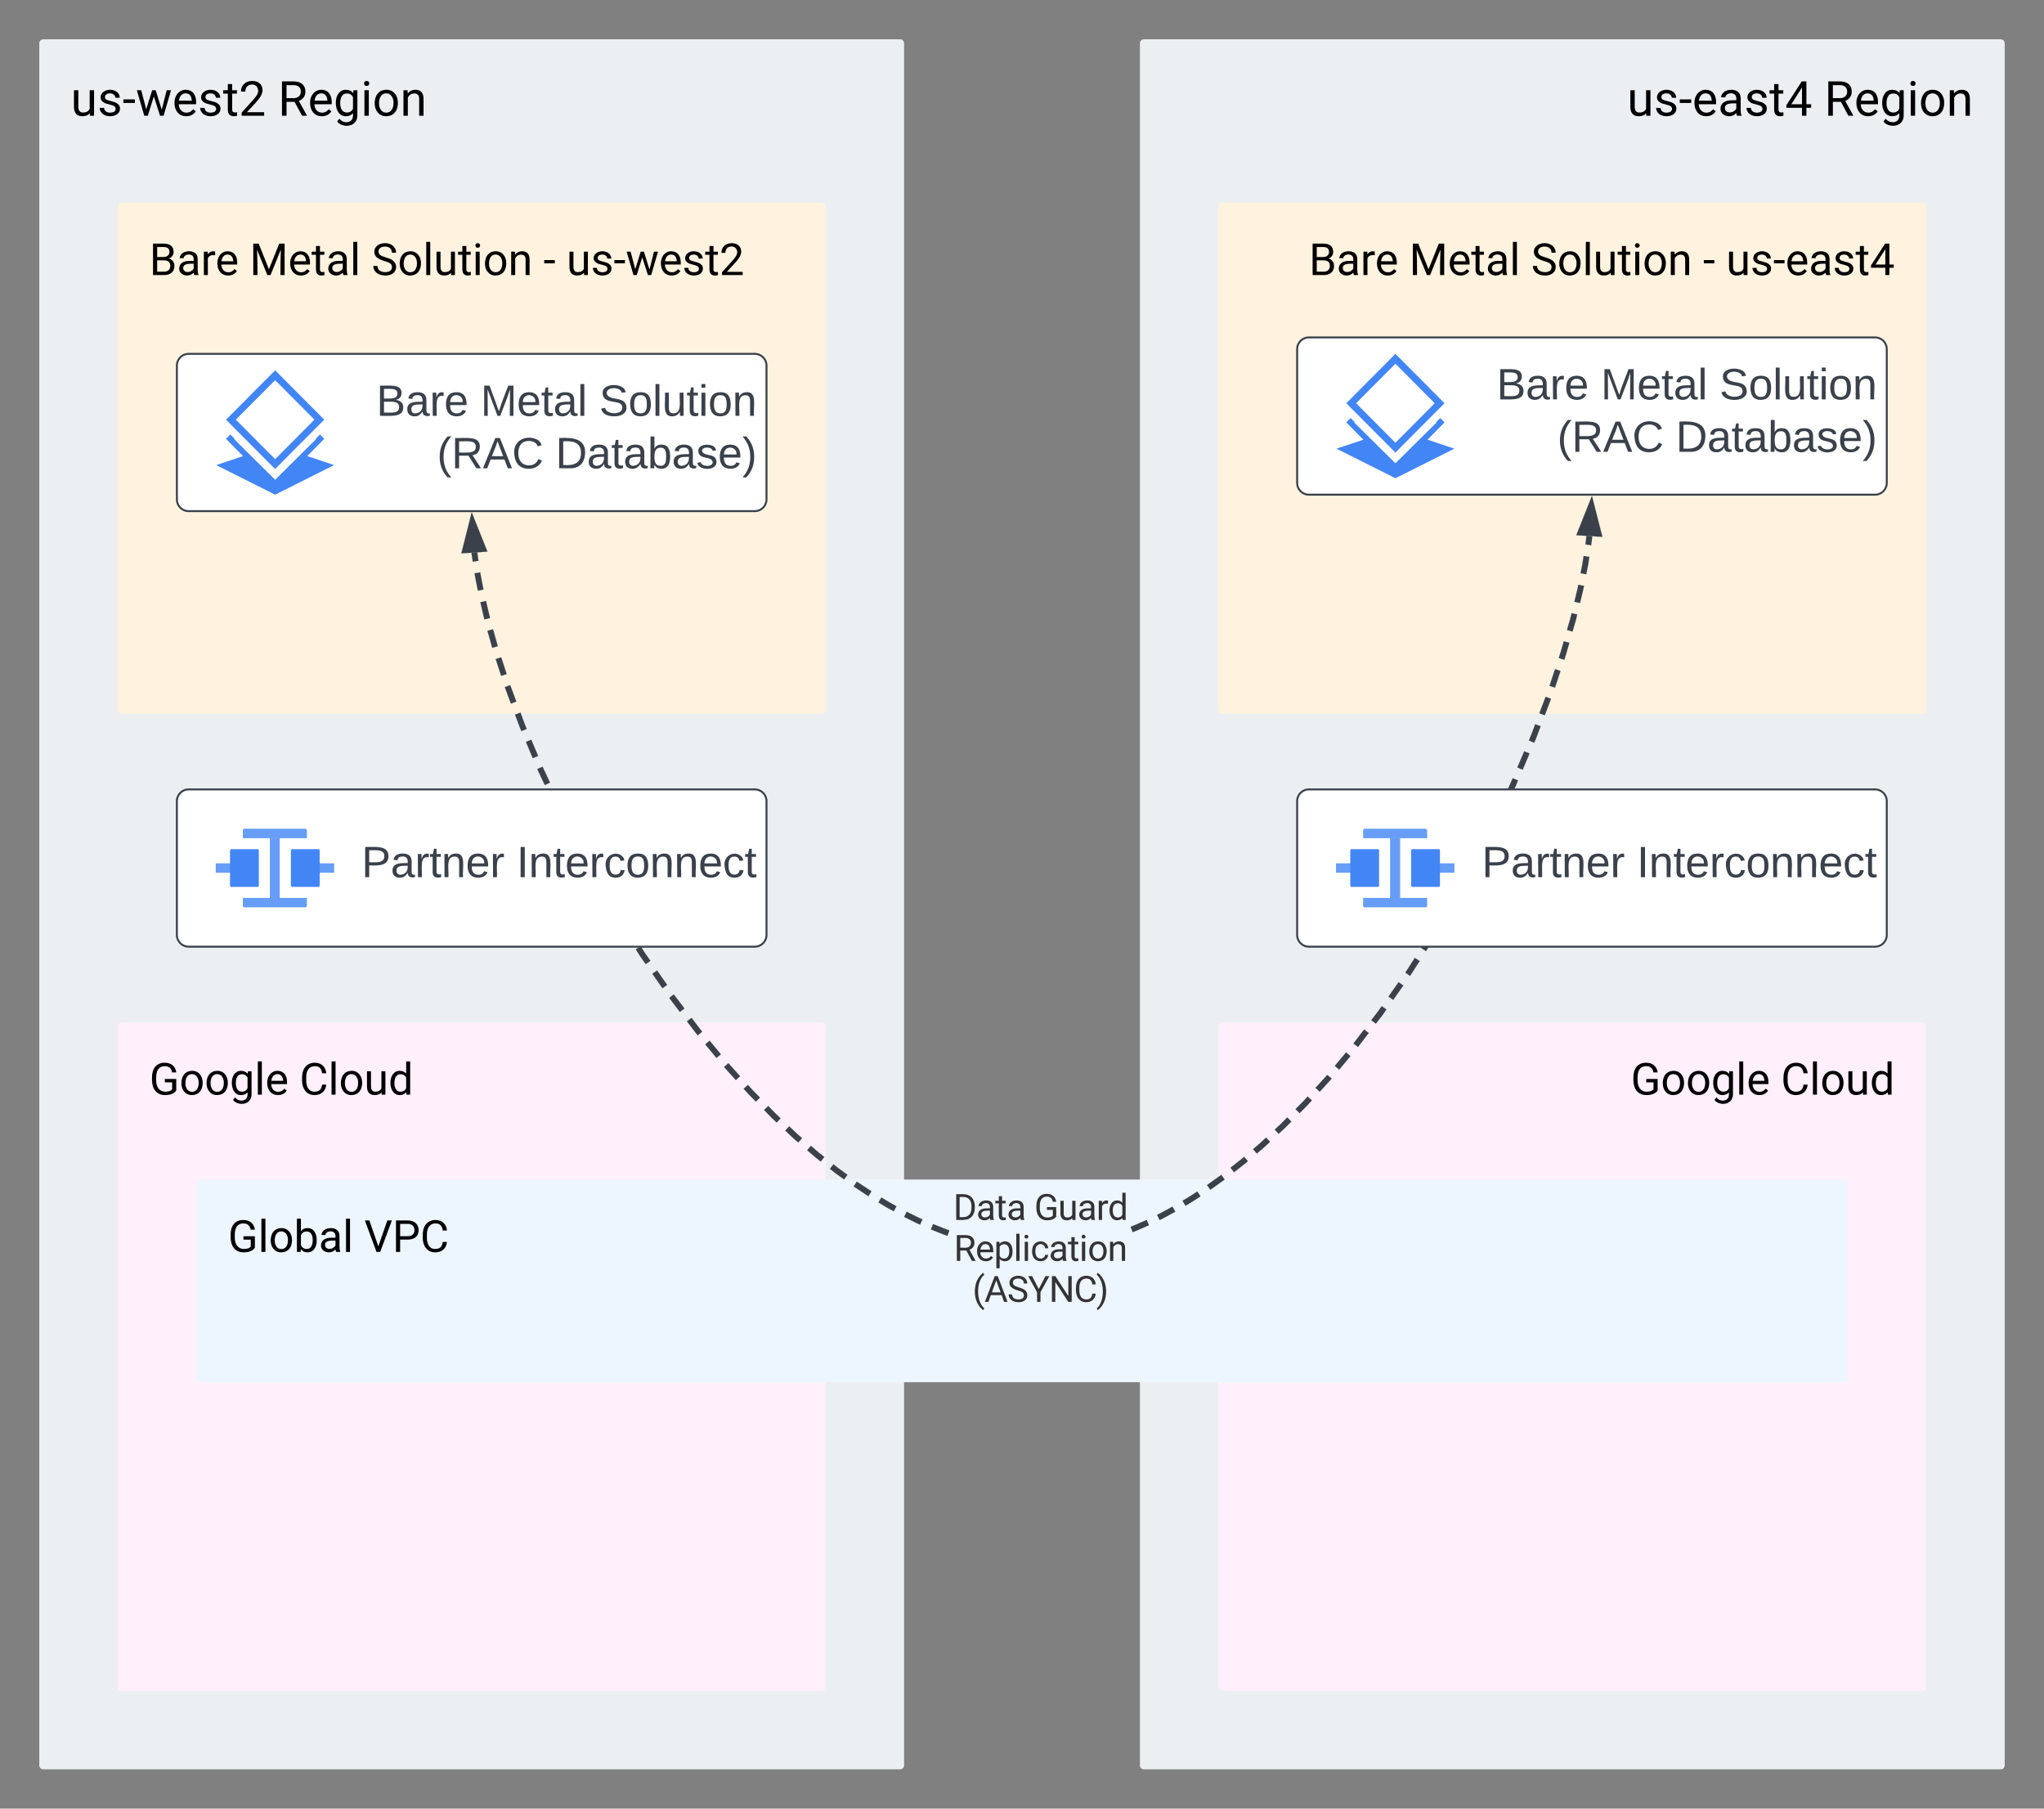 <svg xmlns="http://www.w3.org/2000/svg" xmlns:xlink="http://www.w3.org/1999/xlink" xmlns:lucid="lucid" width="1040" height="920"><rect width="100%" height="100%" fill="#808080" stroke="none"/><g transform="translate(-300 -300)" lucid:page-tab-id="47p1bXzf78HJ"><path d="M320 322a2 2 0 0 1 2-2h436a2 2 0 0 1 2 2v876a2 2 0 0 1-2 2H322a2 2 0 0 1-2-2z" fill="#eceff1"/><use xlink:href="#a" transform="matrix(1,0,0,1,336,336) translate(0 22.884)"/><use xlink:href="#b" transform="matrix(1,0,0,1,336,336) translate(105.46 22.884)"/><path d="M360 405.1a2 2 0 0 1 2-2h356a2 2 0 0 1 2 2v256a2 2 0 0 1-2 2H362a2 2 0 0 1-2-2z" fill="#fff3e0"/><use xlink:href="#c" transform="matrix(1,0,0,1,376,419.105) translate(0 20.822)"/><use xlink:href="#d" transform="matrix(1,0,0,1,376,419.105) translate(51.015 20.822)"/><use xlink:href="#e" transform="matrix(1,0,0,1,376,419.105) translate(113.044 20.822)"/><use xlink:href="#f" transform="matrix(1,0,0,1,376,419.105) translate(200.499 20.822)"/><use xlink:href="#g" transform="matrix(1,0,0,1,376,419.105) translate(212.247 20.822)"/><path d="M880 322a2 2 0 0 1 2-2h436a2 2 0 0 1 2 2v876a2 2 0 0 1-2 2H882a2 2 0 0 1-2-2z" fill="#eceff1"/><use xlink:href="#h" transform="matrix(1,0,0,1,896,336) translate(231.901 22.884)"/><use xlink:href="#b" transform="matrix(1,0,0,1,896,336) translate(332.242 22.884)"/><path d="M920 405.1a2 2 0 0 1 2-2h356a2 2 0 0 1 2 2v256a2 2 0 0 1-2 2H922a2 2 0 0 1-2-2z" fill="#fff3e0"/><use xlink:href="#c" transform="matrix(1,0,0,1,936,419.105) translate(30.008 20.822)"/><use xlink:href="#d" transform="matrix(1,0,0,1,936,419.105) translate(81.023 20.822)"/><use xlink:href="#e" transform="matrix(1,0,0,1,936,419.105) translate(143.053 20.822)"/><use xlink:href="#f" transform="matrix(1,0,0,1,936,419.105) translate(230.507 20.822)"/><use xlink:href="#i" transform="matrix(1,0,0,1,936,419.105) translate(242.255 20.822)"/><path d="M360 822a2 2 0 0 1 2-2h356a2 2 0 0 1 2 2v336a2 2 0 0 1-2 2H362a2 2 0 0 1-2-2z" fill="#fff0fb"/><use xlink:href="#j" transform="matrix(1,0,0,1,376,836) translate(0 20.822)"/><use xlink:href="#k" transform="matrix(1,0,0,1,376,836) translate(76.375 20.822)"/><path d="M920 822a2 2 0 0 1 2-2h356a2 2 0 0 1 2 2v336a2 2 0 0 1-2 2H922a2 2 0 0 1-2-2z" fill="#fff0fb"/><use xlink:href="#j" transform="matrix(1,0,0,1,936,836) translate(193.739 20.822)"/><use xlink:href="#k" transform="matrix(1,0,0,1,936,836) translate(270.113 20.822)"/><path d="M400 902a2 2 0 0 1 2-2h836a2 2 0 0 1 2 2v99.1a2 2 0 0 1-2 2H402a2 2 0 0 1-2-2z" fill="#edf5ff"/><use xlink:href="#l" transform="matrix(1,0,0,1,416,916) translate(0 20.822)"/><use xlink:href="#m" transform="matrix(1,0,0,1,416,916) translate(69.339 20.822)"/><path d="M390 486a6 6 0 0 1 6-6h288a6 6 0 0 1 6 6v68a6 6 0 0 1-6 6H396a6 6 0 0 1-6-6z" stroke="#3a414a" fill="#fff"/><use xlink:href="#n" transform="matrix(1,0,0,1,395,485) translate(96.481 26.528)"/><use xlink:href="#o" transform="matrix(1,0,0,1,395,485) translate(149.506 26.528)"/><use xlink:href="#p" transform="matrix(1,0,0,1,395,485) translate(209.877 26.528)"/><use xlink:href="#q" transform="matrix(1,0,0,1,395,485) translate(127.346 53.194)"/><use xlink:href="#r" transform="matrix(1,0,0,1,395,485) translate(187.654 53.194)"/><path d="M440 551.63l-30-15.04 15-5.02 15 15.06 15-15.06 15 5z" stroke="#000" stroke-opacity="0" fill="#4285f4"/><path d="M440 488.37l24.98 25.1-25 25.13L415 513.48zm0 5.02l-20 20.08 20 20.1 19.98-20.1z" stroke="#000" stroke-opacity="0" fill="#4285f4"/><path d="M462.78 521l2.2 2.22-25 25.44L415 523.22l2.2-2.2 2.1 2.1-.2.2 20.9 20.72 20.88-20.7-.2-.23z" stroke="#000" stroke-opacity="0" fill="#4285f4"/><path d="M440 494.7L419 520l21 25.3 21-25.3z" fill-opacity="0"/><path d="M960 477.63a6 6 0 0 1 6-6h288a6 6 0 0 1 6 6v68a6 6 0 0 1-6 6H966a6 6 0 0 1-6-6z" stroke="#3a414a" fill="#fff"/><use xlink:href="#n" transform="matrix(1,0,0,1,965,476.631) translate(96.481 26.528)"/><use xlink:href="#o" transform="matrix(1,0,0,1,965,476.631) translate(149.506 26.528)"/><use xlink:href="#p" transform="matrix(1,0,0,1,965,476.631) translate(209.877 26.528)"/><use xlink:href="#q" transform="matrix(1,0,0,1,965,476.631) translate(127.346 53.194)"/><use xlink:href="#r" transform="matrix(1,0,0,1,965,476.631) translate(187.654 53.194)"/><path d="M1010 543.26l-30-15.04 15-5 15 15.05 15-15.06 15 5.02z" stroke="#000" stroke-opacity="0" fill="#4285f4"/><path d="M1010 480l24.98 25.12-25 25.1-24.98-25.1zm0 5.02l-20 20.1 20 20.1 19.98-20.1z" stroke="#000" stroke-opacity="0" fill="#4285f4"/><path d="M1032.78 512.64l2.2 2.22-25 25.43L985 514.85l2.2-2.22 2.1 2.1-.2.23 20.9 20.7 20.88-20.7-.2-.23z" stroke="#000" stroke-opacity="0" fill="#4285f4"/><path d="M1010 486.33l-21 25.3 21 25.3 21-25.3z" fill-opacity="0"/><path d="M780.88 925.08l2.16.75-.97 2.8-2.22-.78-6.2-2.46 1.1-2.75zm103.72-1.85l-6.32 2.77-1.97.76-1.06-2.75 1.92-.73 6.26-2.74zm-117.08-3.78l1.82.8-1.2 2.7-1.88-.83-6.23-3.1 1.3-2.64zM898 916.37l-6.15 3.33-1.83.9-1.3-2.66 1.78-.86 6.08-3.3zm-145.36-4.72l3.5 1.93-1.4 2.58-3.58-1.96-4.23-2.56 1.53-2.52zm158.18-3.1l-3.9 2.55-3.73 2.23-1.52-2.53 3.67-2.2 3.86-2.53zM743.44 906l-1.64 2.47-7.45-4.96 1.63-2.45zm179.68-6l-7.27 5.2-1.73-2.4 7.28-5.2zm-196.52-5.76l4.6 3.35-1.73 2.37-4.65-3.38-2.56-2.04 1.83-2.3zm208.33-3.57l-1.73 1.47-5.3 4.16-1.83-2.32 5.26-4.12 1.68-1.44zm-218.2-4.27l2.7 2.14-1.85 2.32-2.75-2.2-4.16-3.58 1.93-2.24zm229.48-5.58l-3.05 2.83-3.68 3.14-1.92-2.25 3.64-3.1 3-2.8zm-240.06-3.56l1.94 1.68-1.93 2.23-2-1.7-4.64-4.38 2.03-2.17zm250.9-6.78l-3.25 3.3-3.22 2.98-2-2.17 3.15-2.94 3.23-3.25zm-262.22-3.85l2.36 2.22-2.02 2.15-2.4-2.26-4-4.1 2.1-2.05zm272.67-6.9l-2.35 2.58-3.9 3.94-2.1-2.07 3.86-3.9 2.3-2.52zm-284.76-5.45l3.95 4.05-2.1 2.06-4-4.1-2.22-2.45 2.2-1.97zm294.83-5.63l-.3.36-5.76 6.33-2.17-2 5.7-6.26.27-.3zm-301-1.2l-2.18 1.97-6-6.66 2.2-1.97zm310.57-10.24l-5.74 6.88-2.26-1.9 5.74-6.86zm-320.34-.94l-2.27 1.88-5.7-6.9 2.26-1.87zm329.62-10.8l-5.45 7.1-2.34-1.8 5.45-7.1zm-340.03-1.8l.9 1.1-2.28 1.9-.94-1.15-4.56-6 2.35-1.78zm349.04-10.16l-1.84 2.6-3.54 4.62-2.34-1.8 3.5-4.55 1.8-2.57zm-357.17-.53l-2.35 1.78-5.4-7.13 2.34-1.8zm365.76-11.68l-5.15 7.32-2.4-1.7 5.14-7.32zm-374.57-.3l-2.43 1.7-5.1-7.37 2.42-1.68zm382.9-12.16l-4.78 7.42-.12.15-2.4-1.68.07-.1 4.74-7.38zM628 784.54l2.95 4.2-2.43 1.7-2.97-4.28-2.04-3.22 2.5-1.58zm402.42-8.25l-4.85 7.52-2.48-1.6 4.84-7.53zm-407.6.02l-2.5 1.58-4.8-7.55 2.5-1.6zm415.25-12.9l-4.52 7.72-2.54-1.5 4.53-7.72zm-424.3-1.32l1.04 1.63-2.48 1.58-1.06-1.67-3.5-6.1 2.54-1.46zm431.84-11.56l-4.5 7.72-2.56-1.5 4.53-7.7zm-438.28.36l-2.56 1.48-4.48-7.76 2.56-1.47zm445.32-13.6l-4.2 7.92-2.6-1.38 4.2-7.9zm-452.74.72l-2.6 1.37-4.16-7.94 2.62-1.37zm459.72-13.97l-.6 1.27-3.58 6.72-2.6-1.38 3.53-6.66.58-1.22zM593 724.8l-2.62 1.37-4.15-7.93 2.6-1.37zm473.05-14.2l-3.86 8.07-2.67-1.28 3.86-8.08zm-479.83.98l-2.67 1.25-3.8-8.1 2.66-1.25zm486.17-14.56l-1.33 3.1-2.44 5.1-2.66-1.3 2.4-5.03 1.3-3.04zm-495.95-6.2l3.4 7.26-2.65 1.26-3.45-7.3-.36-.88 2.7-1.14zm501.8-7.52l-3.5 8.23-2.72-1.16 3.52-8.23zm-504.45 1.22l-2.72 1.14-3.48-8.25 2.72-1.13zm510.1-15.1l-2.4 6.33-.9 2.07-2.7-1.16.86-2.02 2.38-6.26zm-516.76-.72l.87 2.07-2.7 1.14-.9-2.12-2.35-6.28 2.77-1.03zm522.05-13.23l-3.2 8.38-2.75-1.05 3.18-8.37zm-526.46 1.4l-2.77 1.04-3.12-8.38 2.77-1.03zM1094 641.3l-2.8 8.5-2.8-.94 2.8-8.5zm-536.2 1.57l-2.82.92-2.77-8.53 2.82-.9zM1098.5 627l-1.7 5.9-.9 2.73-2.8-.93.88-2.7 1.67-5.8zm-545.22 1.72l-2.84.8-2.42-8.63 2.85-.8zm549.23-16.15l-.64 2.66-1.73 6.03-2.83-.8 1.7-6 .64-2.58zm-553.18 1.83l-2.88.67-2.05-8.7 2.87-.7zm556.62-16.4l-.42 2.1-1.6 6.67-2.88-.7 1.6-6.6.4-2.05zM546 599.9l-2.88.57-1.7-8.8 2.9-.55zm562.68-16.64l-.63 4.03-.95 4.83-2.9-.57.95-4.78.6-3.97zM542.9 581.5l.56 3.78-2.92.43-.57-3.82-.07-.66 2.94-.3zm567.23-8.64l-.4 3.62-.14.88-2.92-.45.12-.8.4-3.57z" stroke="#3a414a" stroke-width=".05" fill="#3a414a"/><path d="M545.9 579.27l-9.25.62 3.67-14.55z" fill="#3a414a"/><path d="M548.02 580.6l-13.3.9 5.28-20.92zm-9.44-2.32l5.2-.34-3.14-7.83z" stroke="#3a414a" stroke-width=".05" fill="#3a414a"/><path d="M1113.4 571.5l-9.26-.6 5.55-13.92z" fill="#3a414a"/><path d="M1115.32 573.1l-13.3-.85 7.97-20.04zm-9.06-3.53l5.2.34-2.08-8.16z" stroke="#3a414a" stroke-width=".05" fill="#3a414a"/><use xlink:href="#s" transform="matrix(1,0,0,1,785.008,904.059) translate(0.005 16.493)"/><use xlink:href="#t" transform="matrix(1,0,0,1,785.008,904.059) translate(41.212 16.493)"/><use xlink:href="#u" transform="matrix(1,0,0,1,785.008,904.059) translate(0.331 37.326)"/><use xlink:href="#v" transform="matrix(1,0,0,1,785.008,904.059) translate(9.788 58.16)"/><path d="M390 707.55a6 6 0 0 1 6-6h288a6 6 0 0 1 6 6v68a6 6 0 0 1-6 6H396a6 6 0 0 1-6-6z" stroke="#3a414a" fill="#fff"/><g><use xlink:href="#w" transform="matrix(1,0,0,1,395,706.553) translate(88.951 39.653)"/><use xlink:href="#x" transform="matrix(1,0,0,1,395,706.553) translate(167.84 39.653)"/></g><path d="M437.4 726.35h4.9v30.4h-4.9v-30.4z" stroke="#000" stroke-opacity="0" fill="#4285f4"/><path d="M409.76 739.15h8.14v4.8h-8.13v-4.8z" stroke="#000" stroke-opacity="0" fill="#669df6"/><path d="M417.77 731.95h13.2c.5 0 .72.23.72.7v17.8c0 .47-.24.7-.73.7h-13.2c-.48 0-.72-.23-.72-.7v-17.8c0-.47.24-.7.72-.7z" stroke="#000" stroke-opacity="0" fill="#4285f4"/><path d="M437.4 726.35h4.9v30.4h-4.9v-30.4zM461.87 739.15H470v4.8h-8.13v-4.8z" stroke="#000" stroke-opacity="0" fill="#669df6"/><path d="M423.56 756.75v3.94c0 .47.4.85.88.85h30.83c.5 0 .88-.38.88-.86v-3.95zM455.27 721.55h-30.83c-.5 0-.88.4-.88.86v3.95h32.6v-3.94c0-.46-.4-.85-.9-.85z" stroke="#000" stroke-opacity="0" fill="#669df6"/><path d="M448.73 731.95h13.2c.5 0 .72.23.72.7v17.8c0 .47-.23.7-.72.7h-13.2c-.48 0-.72-.23-.72-.7v-17.8c0-.47.25-.7.73-.7z" stroke="#000" stroke-opacity="0" fill="#4285f4"/><path d="M423.62 721.95v39.2h32.53v-39.2z" stroke="#000" stroke-opacity="0" fill-opacity="0"/><path d="M960 707.55a6 6 0 0 1 6-6h288a6 6 0 0 1 6 6v68a6 6 0 0 1-6 6H966a6 6 0 0 1-6-6z" stroke="#3a414a" fill="#fff"/><g><use xlink:href="#w" transform="matrix(1,0,0,1,965,706.553) translate(88.951 39.653)"/><use xlink:href="#x" transform="matrix(1,0,0,1,965,706.553) translate(167.84 39.653)"/></g><path d="M1007.4 726.35h4.9v30.4h-4.9v-30.4z" stroke="#000" stroke-opacity="0" fill="#4285f4"/><path d="M979.76 739.15h8.14v4.8h-8.13v-4.8z" stroke="#000" stroke-opacity="0" fill="#669df6"/><path d="M987.77 731.95h13.2c.5 0 .72.23.72.7v17.8c0 .47-.24.7-.73.7h-13.2c-.48 0-.72-.23-.72-.7v-17.8c0-.47.24-.7.72-.7z" stroke="#000" stroke-opacity="0" fill="#4285f4"/><path d="M1007.4 726.35h4.9v30.4h-4.9v-30.4zM1031.87 739.15h8.13v4.8h-8.13v-4.8z" stroke="#000" stroke-opacity="0" fill="#669df6"/><path d="M993.56 756.75v3.94c0 .47.4.85.88.85h30.83c.5 0 .88-.38.88-.86v-3.95zM1025.27 721.55h-30.83c-.5 0-.88.4-.88.86v3.95h32.6v-3.94c0-.46-.4-.85-.9-.85z" stroke="#000" stroke-opacity="0" fill="#669df6"/><path d="M1018.73 731.95h13.2c.5 0 .72.23.72.7v17.8c0 .47-.23.7-.72.7h-13.2c-.48 0-.72-.23-.72-.7v-17.8c0-.47.25-.7.73-.7z" stroke="#000" stroke-opacity="0" fill="#4285f4"/><path d="M993.62 721.95v39.2h32.53v-39.2z" stroke="#000" stroke-opacity="0" fill-opacity="0"/><defs><path d="M491 20c-241-1-355-148-355-398v-704h185v699c0 164 67 246 200 246 141 0 235-53 282-158v-787h185V0H812l-4-107C736-22 630 20 491 20" id="y"/><path d="M538-131c121 0 232-49 232-156 0-50-20-88-56-117-73-60-334-92-420-143-92-55-162-110-162-238 0-190 192-317 400-317 223 0 414 129 413 338H759c0-108-110-186-227-186-119 0-215 53-215 159 0 45 18 78 53 101 76 52 331 90 416 139 98 57 169 115 169 251C955-92 760 20 538 20c-176 0-314-68-386-174-38-55-57-115-57-179h185c6 129 116 202 258 202" id="z"/><path d="M525-543H37v-151h488v151" id="A"/><path d="M1098-255l208-827h185L1176 0h-150L763-820 507 0H357L43-1082h184l213 810 252-810h149" id="B"/><path d="M599-131c141 0 220-65 285-146l113 88C906-50 770 20 589 20 281 21 93-214 93-545c0-223 93-397 233-485 74-48 154-72 240-72 300 2 449 218 445 537v77H278c0 197 129 357 321 357zm227-509c-3-180-88-310-260-310-170 0-264 140-282 310h542" id="C"/><path d="M456 20C285 20 205-92 206-268v-671H9v-143h197v-262h185v262h202v143H391v671c-9 125 92 149 207 118V0c-49 13-96 20-142 20" id="D"/><path d="M569-1476c255 0 440 146 439 390 0 143-91 314-274 512L344-151h731V0H121v-133l504-560c75-85 125-155 155-207 105-184 6-424-211-424-183 0-293 113-291 297H93c-3-270 199-449 476-449" id="E"/><g id="a"><use transform="matrix(0.012,0,0,0.012,0,0)" xlink:href="#y"/><use transform="matrix(0.012,0,0,0.012,13.598,0)" xlink:href="#z"/><use transform="matrix(0.012,0,0,0.012,26.317,0)" xlink:href="#A"/><use transform="matrix(0.012,0,0,0.012,33.122,0)" xlink:href="#B"/><use transform="matrix(0.012,0,0,0.012,51.658,0)" xlink:href="#C"/><use transform="matrix(0.012,0,0,0.012,64.726,0)" xlink:href="#z"/><use transform="matrix(0.012,0,0,0.012,77.445,0)" xlink:href="#D"/><use transform="matrix(0.012,0,0,0.012,85.502,0)" xlink:href="#E"/></g><path d="M1161-1018c0 201-122 330-278 388l342 618V0h-206L703-589H361V0H168v-1456h482c310-2 511 139 511 438zm-193 0c0-187-120-280-313-280H361v552h295c179 3 313-101 312-272" id="F"/><path d="M521 20C240 20 96-239 96-550c0-303 147-552 427-552 132 0 235 47 309 140l9-120h169V-26c4 277-183 454-459 452-165-1-334-81-400-187l96-111c79 98 176 147 291 147 180 1 288-109 286-290v-93C750-23 649 20 521 20zm48-965c-209 0-287 178-287 416 0 217 86 392 285 392 117 0 202-53 257-159v-494c-57-103-142-155-255-155" id="G"/><path d="M341 0H156v-1082h185V0zm-91-1264c-68 0-108-42-109-105 0-62 41-107 109-107s110 44 110 107-42 105-110 105" id="H"/><path d="M584 20C278 26 81-227 91-551c10-320 175-545 491-551 308-5 503 247 494 573-9 322-175 543-492 549zm-2-970c-208 0-305 185-305 421 0 216 106 398 307 398 211 0 307-186 307-420 0-214-109-399-309-399" id="I"/><path d="M589-945c-131 0-219 81-264 174V0H140v-1082h175l6 136c83-104 191-156 324-156 229 0 346 129 346 387V0H806v-716c-2-153-65-229-217-229" id="J"/><g id="b"><use transform="matrix(0.012,0,0,0.012,0,0)" xlink:href="#F"/><use transform="matrix(0.012,0,0,0.012,15.188,0)" xlink:href="#C"/><use transform="matrix(0.012,0,0,0.012,28.256,0)" xlink:href="#G"/><use transform="matrix(0.012,0,0,0.012,42.095,0)" xlink:href="#H"/><use transform="matrix(0.012,0,0,0.012,48.081,0)" xlink:href="#I"/><use transform="matrix(0.012,0,0,0.012,62.148,0)" xlink:href="#J"/></g><path d="M1160-420C1159-145 963 0 674 0H169v-1456h476c294-1 476 112 476 388 0 153-99 253-216 302 146 38 255 167 255 346zM678-157c171 2 289-95 289-261 0-175-95-263-286-263H361v524h317zm250-912c-2-172-104-229-283-229H361v463h290c157 3 278-84 277-234" id="K"/><path d="M561-1102c238-4 403 126 403 351v498c0 99 13 178 38 237V0H808c-11-21-19-59-26-114C696-25 593 20 474 20c-199 0-368-130-365-320 4-251 214-359 490-356h180v-85c-1-135-86-212-229-212-115 0-232 67-233 171H131c20-205 206-316 430-320zM294-326c0 117 90 185 207 185 122 0 239-75 278-162v-222H634c-227 0-340 66-340 199" id="L"/><path d="M663-916c-163-27-288 18-338 148V0H140v-1082h180l3 125c61-97 147-145 258-145 36 0 63 5 82 14v172" id="M"/><g id="c"><use transform="matrix(0.011,0,0,0.011,0,0)" xlink:href="#K"/><use transform="matrix(0.011,0,0,0.011,13.973,0)" xlink:href="#L"/><use transform="matrix(0.011,0,0,0.011,26.182,0)" xlink:href="#M"/><use transform="matrix(0.011,0,0,0.011,33.568,0)" xlink:href="#C"/></g><path d="M417-1456L893-268l476-1188h249V0h-192c-4-403 4-794 18-1179L966 0H819L342-1176c15 384 23 773 19 1176H169v-1456h248" id="N"/><path d="M341 0H156v-1536h185V0" id="O"/><g id="d"><use transform="matrix(0.011,0,0,0.011,0,0)" xlink:href="#N"/><use transform="matrix(0.011,0,0,0.011,19.595,0)" xlink:href="#C"/><use transform="matrix(0.011,0,0,0.011,31.486,0)" xlink:href="#D"/><use transform="matrix(0.011,0,0,0.011,38.817,0)" xlink:href="#L"/><use transform="matrix(0.011,0,0,0.011,51.026,0)" xlink:href="#O"/></g><path d="M631-137c179 0 314-70 314-231 0-71-25-127-75-166s-141-77-272-115c-165-47-285-106-360-175s-112-154-112-255c0-245 231-397 495-397 206 0 369 89 449 218 43 68 65 142 65 223H942c0-184-129-283-321-283-172 0-299 76-301 236 0 59 26 109 76 150s135 78 256 113c205 59 345 116 436 256 35 53 50 119 50 193-2 256-231 398-507 390C333 12 90-129 80-422h193c0 187 160 285 358 285" id="P"/><g id="e"><use transform="matrix(0.011,0,0,0.011,0,0)" xlink:href="#P"/><use transform="matrix(0.011,0,0,0.011,13.315,0)" xlink:href="#I"/><use transform="matrix(0.011,0,0,0.011,26.116,0)" xlink:href="#O"/><use transform="matrix(0.011,0,0,0.011,31.562,0)" xlink:href="#y"/><use transform="matrix(0.011,0,0,0.011,43.935,0)" xlink:href="#D"/><use transform="matrix(0.011,0,0,0.011,51.267,0)" xlink:href="#H"/><use transform="matrix(0.011,0,0,0.011,56.714,0)" xlink:href="#I"/><use transform="matrix(0.011,0,0,0.011,69.514,0)" xlink:href="#J"/></g><use transform="matrix(0.011,0,0,0.011,0,0)" xlink:href="#A" id="f"/><g id="g"><use transform="matrix(0.011,0,0,0.011,0,0)" xlink:href="#y"/><use transform="matrix(0.011,0,0,0.011,12.373,0)" xlink:href="#z"/><use transform="matrix(0.011,0,0,0.011,23.946,0)" xlink:href="#A"/><use transform="matrix(0.011,0,0,0.011,30.138,0)" xlink:href="#B"/><use transform="matrix(0.011,0,0,0.011,47.004,0)" xlink:href="#C"/><use transform="matrix(0.011,0,0,0.011,58.895,0)" xlink:href="#z"/><use transform="matrix(0.011,0,0,0.011,70.468,0)" xlink:href="#D"/><use transform="matrix(0.011,0,0,0.011,77.799,0)" xlink:href="#E"/></g><path d="M902-489h202v151H902V0H716v-338H53v-109l652-1009h197v967zm-639 0h453v-714l-22 40" id="Q"/><g id="h"><use transform="matrix(0.012,0,0,0.012,0,0)" xlink:href="#y"/><use transform="matrix(0.012,0,0,0.012,13.598,0)" xlink:href="#z"/><use transform="matrix(0.012,0,0,0.012,26.317,0)" xlink:href="#A"/><use transform="matrix(0.012,0,0,0.012,33.122,0)" xlink:href="#C"/><use transform="matrix(0.012,0,0,0.012,46.19,0)" xlink:href="#L"/><use transform="matrix(0.012,0,0,0.012,59.607,0)" xlink:href="#z"/><use transform="matrix(0.012,0,0,0.012,72.326,0)" xlink:href="#D"/><use transform="matrix(0.012,0,0,0.012,80.383,0)" xlink:href="#Q"/></g><g id="i"><use transform="matrix(0.011,0,0,0.011,0,0)" xlink:href="#y"/><use transform="matrix(0.011,0,0,0.011,12.373,0)" xlink:href="#z"/><use transform="matrix(0.011,0,0,0.011,23.946,0)" xlink:href="#A"/><use transform="matrix(0.011,0,0,0.011,30.138,0)" xlink:href="#C"/><use transform="matrix(0.011,0,0,0.011,42.029,0)" xlink:href="#L"/><use transform="matrix(0.011,0,0,0.011,54.237,0)" xlink:href="#z"/><use transform="matrix(0.011,0,0,0.011,65.81,0)" xlink:href="#D"/><use transform="matrix(0.011,0,0,0.011,73.142,0)" xlink:href="#Q"/></g><path d="M730-137c145 0 253-29 323-105v-327H716v-156h528v534C1148-51 964 20 729 20c-394 0-598-279-607-678v-127c-5-410 194-690 585-691 310-1 499 171 537 447h-192c-36-193-151-289-344-289-285 0-393 220-393 528v119c-5 296 140 534 415 534" id="R"/><g id="j"><use transform="matrix(0.011,0,0,0.011,0,0)" xlink:href="#R"/><use transform="matrix(0.011,0,0,0.011,15.288,0)" xlink:href="#I"/><use transform="matrix(0.011,0,0,0.011,28.088,0)" xlink:href="#I"/><use transform="matrix(0.011,0,0,0.011,40.889,0)" xlink:href="#G"/><use transform="matrix(0.011,0,0,0.011,53.481,0)" xlink:href="#O"/><use transform="matrix(0.011,0,0,0.011,58.928,0)" xlink:href="#C"/></g><path d="M688-137c238 0 323-102 359-325h193c-32 297-228 482-552 482-361 0-569-299-569-680 0-197 8-360 73-497 88-186 257-317 513-319 316-2 509 195 535 488h-193c-31-212-118-330-342-330-272 0-397 224-393 523v141c-3 282 115 517 376 517" id="S"/><path d="M520 20C244 20 95-247 95-550c0-298 151-550 427-552 127 0 227 43 301 130v-564h185V0H838l-9-116C755-25 652 20 520 20zm48-965c-210 0-288 177-288 416 0 218 87 392 286 392 117 0 203-53 257-158v-497c-55-102-140-153-255-153" id="T"/><g id="k"><use transform="matrix(0.011,0,0,0.011,0,0)" xlink:href="#S"/><use transform="matrix(0.011,0,0,0.011,14.609,0)" xlink:href="#O"/><use transform="matrix(0.011,0,0,0.011,20.055,0)" xlink:href="#I"/><use transform="matrix(0.011,0,0,0.011,32.856,0)" xlink:href="#y"/><use transform="matrix(0.011,0,0,0.011,45.229,0)" xlink:href="#T"/></g><path d="M634-1102c292 0 422 254 422 573 0 298-143 547-420 549-137 0-242-48-317-145L310 0H140v-1536h185v573c75-93 178-139 309-139zm-44 965c207 0 281-175 281-413 0-224-79-395-283-395-122 0-210 57-263 170v468c57 113 145 170 265 170" id="U"/><g id="l"><use transform="matrix(0.011,0,0,0.011,0,0)" xlink:href="#R"/><use transform="matrix(0.011,0,0,0.011,15.288,0)" xlink:href="#O"/><use transform="matrix(0.011,0,0,0.011,20.735,0)" xlink:href="#I"/><use transform="matrix(0.011,0,0,0.011,33.535,0)" xlink:href="#U"/><use transform="matrix(0.011,0,0,0.011,46.127,0)" xlink:href="#L"/><use transform="matrix(0.011,0,0,0.011,58.336,0)" xlink:href="#O"/></g><path d="M651-255l416-1201h210L737 0H567L28-1456h209" id="V"/><path d="M1216-1011c-1 297-202 441-512 441H361V0H169v-1456h537c297-6 510 164 510 445zm-192 2c1-178-126-288-307-289H361v571h345c196 1 318-92 318-282" id="W"/><g id="m"><use transform="matrix(0.011,0,0,0.011,0,0)" xlink:href="#V"/><use transform="matrix(0.011,0,0,0.011,14.28,0)" xlink:href="#W"/><use transform="matrix(0.011,0,0,0.011,28.439,0)" xlink:href="#S"/></g><path fill="#3a414a" d="M160-131c35 5 61 23 61 61C221 17 115-2 30 0v-248c76 3 177-17 177 60 0 33-19 50-47 57zm-97-11c50-1 110 9 110-42 0-47-63-36-110-37v79zm0 115c55-2 124 14 124-45 0-56-70-42-124-44v89" id="X"/><path fill="#3a414a" d="M141-36C126-15 110 5 73 4 37 3 15-17 15-53c-1-64 63-63 125-63 3-35-9-54-41-54-24 1-41 7-42 31l-33-3c5-37 33-52 76-52 45 0 72 20 72 64v82c-1 20 7 32 28 27v20c-31 9-61-2-59-35zM48-53c0 20 12 33 32 33 41-3 63-29 60-74-43 2-92-5-92 41" id="Y"/><path fill="#3a414a" d="M114-163C36-179 61-72 57 0H25l-1-190h30c1 12-1 29 2 39 6-27 23-49 58-41v29" id="Z"/><path fill="#3a414a" d="M100-194c63 0 86 42 84 106H49c0 40 14 67 53 68 26 1 43-12 49-29l28 8c-11 28-37 45-77 45C44 4 14-33 15-96c1-61 26-98 85-98zm52 81c6-60-76-77-97-28-3 7-6 17-6 28h103" id="aa"/><g id="n"><use transform="matrix(0.062,0,0,0.062,0,0)" xlink:href="#X"/><use transform="matrix(0.062,0,0,0.062,14.815,0)" xlink:href="#Y"/><use transform="matrix(0.062,0,0,0.062,27.16,0)" xlink:href="#Z"/><use transform="matrix(0.062,0,0,0.062,34.506,0)" xlink:href="#aa"/></g><path fill="#3a414a" d="M240 0l2-218c-23 76-54 145-80 218h-23L58-218 59 0H30v-248h44l77 211c21-75 51-140 76-211h43V0h-30" id="ab"/><path fill="#3a414a" d="M59-47c-2 24 18 29 38 22v24C64 9 27 4 27-40v-127H5v-23h24l9-43h21v43h35v23H59v120" id="ac"/><path fill="#3a414a" d="M24 0v-261h32V0H24" id="ad"/><g id="o"><use transform="matrix(0.062,0,0,0.062,0,0)" xlink:href="#ab"/><use transform="matrix(0.062,0,0,0.062,18.457,0)" xlink:href="#aa"/><use transform="matrix(0.062,0,0,0.062,30.802,0)" xlink:href="#ac"/><use transform="matrix(0.062,0,0,0.062,36.975,0)" xlink:href="#Y"/><use transform="matrix(0.062,0,0,0.062,49.321,0)" xlink:href="#ad"/></g><path fill="#3a414a" d="M185-189c-5-48-123-54-124 2 14 75 158 14 163 119 3 78-121 87-175 55-17-10-28-26-33-46l33-7c5 56 141 63 141-1 0-78-155-14-162-118-5-82 145-84 179-34 5 7 8 16 11 25" id="ae"/><path fill="#3a414a" d="M100-194c62-1 85 37 85 99 1 63-27 99-86 99S16-35 15-95c0-66 28-99 85-99zM99-20c44 1 53-31 53-75 0-43-8-75-51-75s-53 32-53 75 10 74 51 75" id="af"/><path fill="#3a414a" d="M84 4C-5 8 30-112 23-190h32v120c0 31 7 50 39 49 72-2 45-101 50-169h31l1 190h-30c-1-10 1-25-2-33-11 22-28 36-60 37" id="ag"/><path fill="#3a414a" d="M24-231v-30h32v30H24zM24 0v-190h32V0H24" id="ah"/><path fill="#3a414a" d="M117-194c89-4 53 116 60 194h-32v-121c0-31-8-49-39-48C34-167 62-67 57 0H25l-1-190h30c1 10-1 24 2 32 11-22 29-35 61-36" id="ai"/><g id="p"><use transform="matrix(0.062,0,0,0.062,0,0)" xlink:href="#ae"/><use transform="matrix(0.062,0,0,0.062,14.815,0)" xlink:href="#af"/><use transform="matrix(0.062,0,0,0.062,27.16,0)" xlink:href="#ad"/><use transform="matrix(0.062,0,0,0.062,32.037,0)" xlink:href="#ag"/><use transform="matrix(0.062,0,0,0.062,44.383,0)" xlink:href="#ac"/><use transform="matrix(0.062,0,0,0.062,50.556,0)" xlink:href="#ah"/><use transform="matrix(0.062,0,0,0.062,55.432,0)" xlink:href="#af"/><use transform="matrix(0.062,0,0,0.062,67.778,0)" xlink:href="#ai"/></g><path fill="#3a414a" d="M87 75C49 33 22-17 22-94c0-76 28-126 65-167h31c-38 41-64 92-64 168S80 34 118 75H87" id="aj"/><path fill="#3a414a" d="M233-177c-1 41-23 64-60 70L243 0h-38l-65-103H63V0H30v-248c88 3 205-21 203 71zM63-129c60-2 137 13 137-47 0-61-80-42-137-45v92" id="ak"/><path fill="#3a414a" d="M205 0l-28-72H64L36 0H1l101-248h38L239 0h-34zm-38-99l-47-123c-12 45-31 82-46 123h93" id="al"/><path fill="#3a414a" d="M212-179c-10-28-35-45-73-45-59 0-87 40-87 99 0 60 29 101 89 101 43 0 62-24 78-52l27 14C228-24 195 4 139 4 59 4 22-46 18-125c-6-104 99-153 187-111 19 9 31 26 39 46" id="am"/><g id="q"><use transform="matrix(0.062,0,0,0.062,0,0)" xlink:href="#aj"/><use transform="matrix(0.062,0,0,0.062,7.346,0)" xlink:href="#ak"/><use transform="matrix(0.062,0,0,0.062,23.333,0)" xlink:href="#al"/><use transform="matrix(0.062,0,0,0.062,38.148,0)" xlink:href="#am"/></g><path fill="#3a414a" d="M30-248c118-7 216 8 213 122C240-48 200 0 122 0H30v-248zM63-27c89 8 146-16 146-99s-60-101-146-95v194" id="an"/><path fill="#3a414a" d="M115-194c53 0 69 39 70 98 0 66-23 100-70 100C84 3 66-7 56-30L54 0H23l1-261h32v101c10-23 28-34 59-34zm-8 174c40 0 45-34 45-75 0-40-5-75-45-74-42 0-51 32-51 76 0 43 10 73 51 73" id="ao"/><path fill="#3a414a" d="M135-143c-3-34-86-38-87 0 15 53 115 12 119 90S17 21 10-45l28-5c4 36 97 45 98 0-10-56-113-15-118-90-4-57 82-63 122-42 12 7 21 19 24 35" id="ap"/><path fill="#3a414a" d="M33-261c38 41 65 92 65 168S71 34 33 75H2C39 34 66-17 66-93S39-220 2-261h31" id="aq"/><g id="r"><use transform="matrix(0.062,0,0,0.062,0,0)" xlink:href="#an"/><use transform="matrix(0.062,0,0,0.062,15.988,0)" xlink:href="#Y"/><use transform="matrix(0.062,0,0,0.062,28.333,0)" xlink:href="#ac"/><use transform="matrix(0.062,0,0,0.062,34.506,0)" xlink:href="#Y"/><use transform="matrix(0.062,0,0,0.062,46.852,0)" xlink:href="#ao"/><use transform="matrix(0.062,0,0,0.062,59.198,0)" xlink:href="#Y"/><use transform="matrix(0.062,0,0,0.062,71.543,0)" xlink:href="#ap"/><use transform="matrix(0.062,0,0,0.062,82.654,0)" xlink:href="#aa"/><use transform="matrix(0.062,0,0,0.062,95,0)" xlink:href="#aq"/></g><path fill="#333" d="M1222-777c17 480-206 763-650 777H169v-1456h411c408 9 627 269 642 679zm-190 4c3-312-149-522-447-525H361v1141h202c308 0 473-209 469-531v-85" id="ar"/><path fill="#333" d="M561-1102c238-4 403 126 403 351v498c0 99 13 178 38 237V0H808c-11-21-19-59-26-114C696-25 593 20 474 20c-199 0-368-130-365-320 4-251 214-359 490-356h180v-85c-1-135-86-212-229-212-115 0-232 67-233 171H131c20-205 206-316 430-320zM294-326c0 117 90 185 207 185 122 0 239-75 278-162v-222H634c-227 0-340 66-340 199" id="as"/><path fill="#333" d="M456 20C285 20 205-92 206-268v-671H9v-143h197v-262h185v262h202v143H391v671c-9 125 92 149 207 118V0c-49 13-96 20-142 20" id="at"/><g id="s"><use transform="matrix(0.009,0,0,0.009,0,0)" xlink:href="#ar"/><use transform="matrix(0.009,0,0,0.009,11.658,0)" xlink:href="#as"/><use transform="matrix(0.009,0,0,0.009,21.328,0)" xlink:href="#at"/><use transform="matrix(0.009,0,0,0.009,27.135,0)" xlink:href="#as"/></g><path fill="#333" d="M730-137c145 0 253-29 323-105v-327H716v-156h528v534C1148-51 964 20 729 20c-394 0-598-279-607-678v-127c-5-410 194-690 585-691 310-1 499 171 537 447h-192c-36-193-151-289-344-289-285 0-393 220-393 528v119c-5 296 140 534 415 534" id="au"/><path fill="#333" d="M491 20c-241-1-355-148-355-398v-704h185v699c0 164 67 246 200 246 141 0 235-53 282-158v-787h185V0H812l-4-107C736-22 630 20 491 20" id="av"/><path fill="#333" d="M663-916c-163-27-288 18-338 148V0H140v-1082h180l3 125c61-97 147-145 258-145 36 0 63 5 82 14v172" id="aw"/><path fill="#333" d="M520 20C244 20 95-247 95-550c0-298 151-550 427-552 127 0 227 43 301 130v-564h185V0H838l-9-116C755-25 652 20 520 20zm48-965c-210 0-288 177-288 416 0 218 87 392 286 392 117 0 203-53 257-158v-497c-55-102-140-153-255-153" id="ax"/><g id="t"><use transform="matrix(0.009,0,0,0.009,0,0)" xlink:href="#au"/><use transform="matrix(0.009,0,0,0.009,12.109,0)" xlink:href="#av"/><use transform="matrix(0.009,0,0,0.009,21.91,0)" xlink:href="#as"/><use transform="matrix(0.009,0,0,0.009,31.58,0)" xlink:href="#aw"/><use transform="matrix(0.009,0,0,0.009,37.431,0)" xlink:href="#ax"/></g><path fill="#333" d="M1161-1018c0 201-122 330-278 388l342 618V0h-206L703-589H361V0H168v-1456h482c310-2 511 139 511 438zm-193 0c0-187-120-280-313-280H361v552h295c179 3 313-101 312-272" id="ay"/><path fill="#333" d="M599-131c141 0 220-65 285-146l113 88C906-50 770 20 589 20 281 21 93-214 93-545c0-223 93-397 233-485 74-48 154-72 240-72 300 2 449 218 445 537v77H278c0 197 129 357 321 357zm227-509c-3-180-88-310-260-310-170 0-264 140-282 310h542" id="az"/><path fill="#333" d="M632-1102c291 0 422 251 422 573 0 297-141 548-419 549-131 0-235-42-310-125v521H140v-1498h169l9 120c75-93 180-140 314-140zm-53 971c207 0 290-180 290-419 0-218-92-395-292-395-112 0-196 50-252 149v517c55 99 140 148 254 148" id="aA"/><path fill="#333" d="M341 0H156v-1536h185V0" id="aB"/><path fill="#333" d="M341 0H156v-1082h185V0zm-91-1264c-68 0-108-42-109-105 0-62 41-107 109-107s110 44 110 107-42 105-110 105" id="aC"/><path fill="#333" d="M277-555c0 244 77 420 297 424 127 2 249-93 255-210h175C980-127 805 20 574 20 258 20 81-222 92-562c11-319 164-533 481-540 237-5 426 165 431 392H829c-7-133-115-242-256-240-209 4-296 166-296 395" id="aD"/><path fill="#333" d="M584 20C278 26 81-227 91-551c10-320 175-545 491-551 308-5 503 247 494 573-9 322-175 543-492 549zm-2-970c-208 0-305 185-305 421 0 216 106 398 307 398 211 0 307-186 307-420 0-214-109-399-309-399" id="aE"/><path fill="#333" d="M589-945c-131 0-219 81-264 174V0H140v-1082h175l6 136c83-104 191-156 324-156 229 0 346 129 346 387V0H806v-716c-2-153-65-229-217-229" id="aF"/><g id="u"><use transform="matrix(0.009,0,0,0.009,0,0)" xlink:href="#ay"/><use transform="matrix(0.009,0,0,0.009,10.946,0)" xlink:href="#az"/><use transform="matrix(0.009,0,0,0.009,20.365,0)" xlink:href="#aA"/><use transform="matrix(0.009,0,0,0.009,30.339,0)" xlink:href="#aB"/><use transform="matrix(0.009,0,0,0.009,34.653,0)" xlink:href="#aC"/><use transform="matrix(0.009,0,0,0.009,38.967,0)" xlink:href="#aD"/><use transform="matrix(0.009,0,0,0.009,48.273,0)" xlink:href="#as"/><use transform="matrix(0.009,0,0,0.009,57.943,0)" xlink:href="#at"/><use transform="matrix(0.009,0,0,0.009,63.75,0)" xlink:href="#aC"/><use transform="matrix(0.009,0,0,0.009,68.064,0)" xlink:href="#aE"/><use transform="matrix(0.009,0,0,0.009,78.203,0)" xlink:href="#aF"/></g><path fill="#333" d="M319-664C304-226 428 158 661 357l-38 113c-89-49-172-133-254-248C142-97 71-578 194-1025c67-244 240-513 429-618l38 122c-201 153-330 502-342 857" id="aG"/><path fill="#333" d="M973-380H363L226 0H28l556-1456h168L1309 0h-197zM421-538h495l-248-681" id="aH"/><path fill="#333" d="M631-137c179 0 314-70 314-231 0-71-25-127-75-166s-141-77-272-115c-165-47-285-106-360-175s-112-154-112-255c0-245 231-397 495-397 206 0 369 89 449 218 43 68 65 142 65 223H942c0-184-129-283-321-283-172 0-299 76-301 236 0 59 26 109 76 150s135 78 256 113c205 59 345 116 436 256 35 53 50 119 50 193-2 256-231 398-507 390C333 12 90-129 80-422h193c0 187 160 285 358 285" id="aI"/><path fill="#333" d="M613-725l380-731h218L709-543V0H517v-543L15-1456h220" id="aJ"/><path fill="#333" d="M1288 0h-193L362-1122V0H169v-1456h193l735 1127v-1127h191V0" id="aK"/><path fill="#333" d="M688-137c238 0 323-102 359-325h193c-32 297-228 482-552 482-361 0-569-299-569-680 0-197 8-360 73-497 88-186 257-317 513-319 316-2 509 195 535 488h-193c-31-212-118-330-342-330-272 0-397 224-393 523v141c-3 282 115 517 376 517" id="aL"/><path fill="#333" d="M38 357C331 141 457-487 337-984c-53-219-157-429-299-546l39-113c190 106 362 378 431 621 75 268 76 597 0 868C440 88 266 365 77 470" id="aM"/><g id="v"><use transform="matrix(0.009,0,0,0.009,0,0)" xlink:href="#aG"/><use transform="matrix(0.009,0,0,0.009,6.076,0)" xlink:href="#aH"/><use transform="matrix(0.009,0,0,0.009,17.674,0)" xlink:href="#aI"/><use transform="matrix(0.009,0,0,0.009,28.22,0)" xlink:href="#aJ"/><use transform="matrix(0.009,0,0,0.009,38.898,0)" xlink:href="#aK"/><use transform="matrix(0.009,0,0,0.009,51.571,0)" xlink:href="#aL"/><use transform="matrix(0.009,0,0,0.009,62.917,0)" xlink:href="#aM"/></g><path fill="#3a414a" d="M30-248c87 1 191-15 191 75 0 78-77 80-158 76V0H30v-248zm33 125c57 0 124 11 124-50 0-59-68-47-124-48v98" id="aN"/><g id="w"><use transform="matrix(0.062,0,0,0.062,0,0)" xlink:href="#aN"/><use transform="matrix(0.062,0,0,0.062,14.815,0)" xlink:href="#Y"/><use transform="matrix(0.062,0,0,0.062,27.16,0)" xlink:href="#Z"/><use transform="matrix(0.062,0,0,0.062,34.506,0)" xlink:href="#ac"/><use transform="matrix(0.062,0,0,0.062,40.679,0)" xlink:href="#ai"/><use transform="matrix(0.062,0,0,0.062,53.025,0)" xlink:href="#aa"/><use transform="matrix(0.062,0,0,0.062,65.37,0)" xlink:href="#Z"/></g><path fill="#3a414a" d="M33 0v-248h34V0H33" id="aO"/><path fill="#3a414a" d="M96-169c-40 0-48 33-48 73s9 75 48 75c24 0 41-14 43-38l32 2c-6 37-31 61-74 61-59 0-76-41-82-99-10-93 101-131 147-64 4 7 5 14 7 22l-32 3c-4-21-16-35-41-35" id="aP"/><g id="x"><use transform="matrix(0.062,0,0,0.062,0,0)" xlink:href="#aO"/><use transform="matrix(0.062,0,0,0.062,6.173,0)" xlink:href="#ai"/><use transform="matrix(0.062,0,0,0.062,18.519,0)" xlink:href="#ac"/><use transform="matrix(0.062,0,0,0.062,24.691,0)" xlink:href="#aa"/><use transform="matrix(0.062,0,0,0.062,37.037,0)" xlink:href="#Z"/><use transform="matrix(0.062,0,0,0.062,44.383,0)" xlink:href="#aP"/><use transform="matrix(0.062,0,0,0.062,55.494,0)" xlink:href="#af"/><use transform="matrix(0.062,0,0,0.062,67.84,0)" xlink:href="#ai"/><use transform="matrix(0.062,0,0,0.062,80.185,0)" xlink:href="#ai"/><use transform="matrix(0.062,0,0,0.062,92.531,0)" xlink:href="#aa"/><use transform="matrix(0.062,0,0,0.062,104.877,0)" xlink:href="#aP"/><use transform="matrix(0.062,0,0,0.062,115.988,0)" xlink:href="#ac"/></g></defs></g></svg>